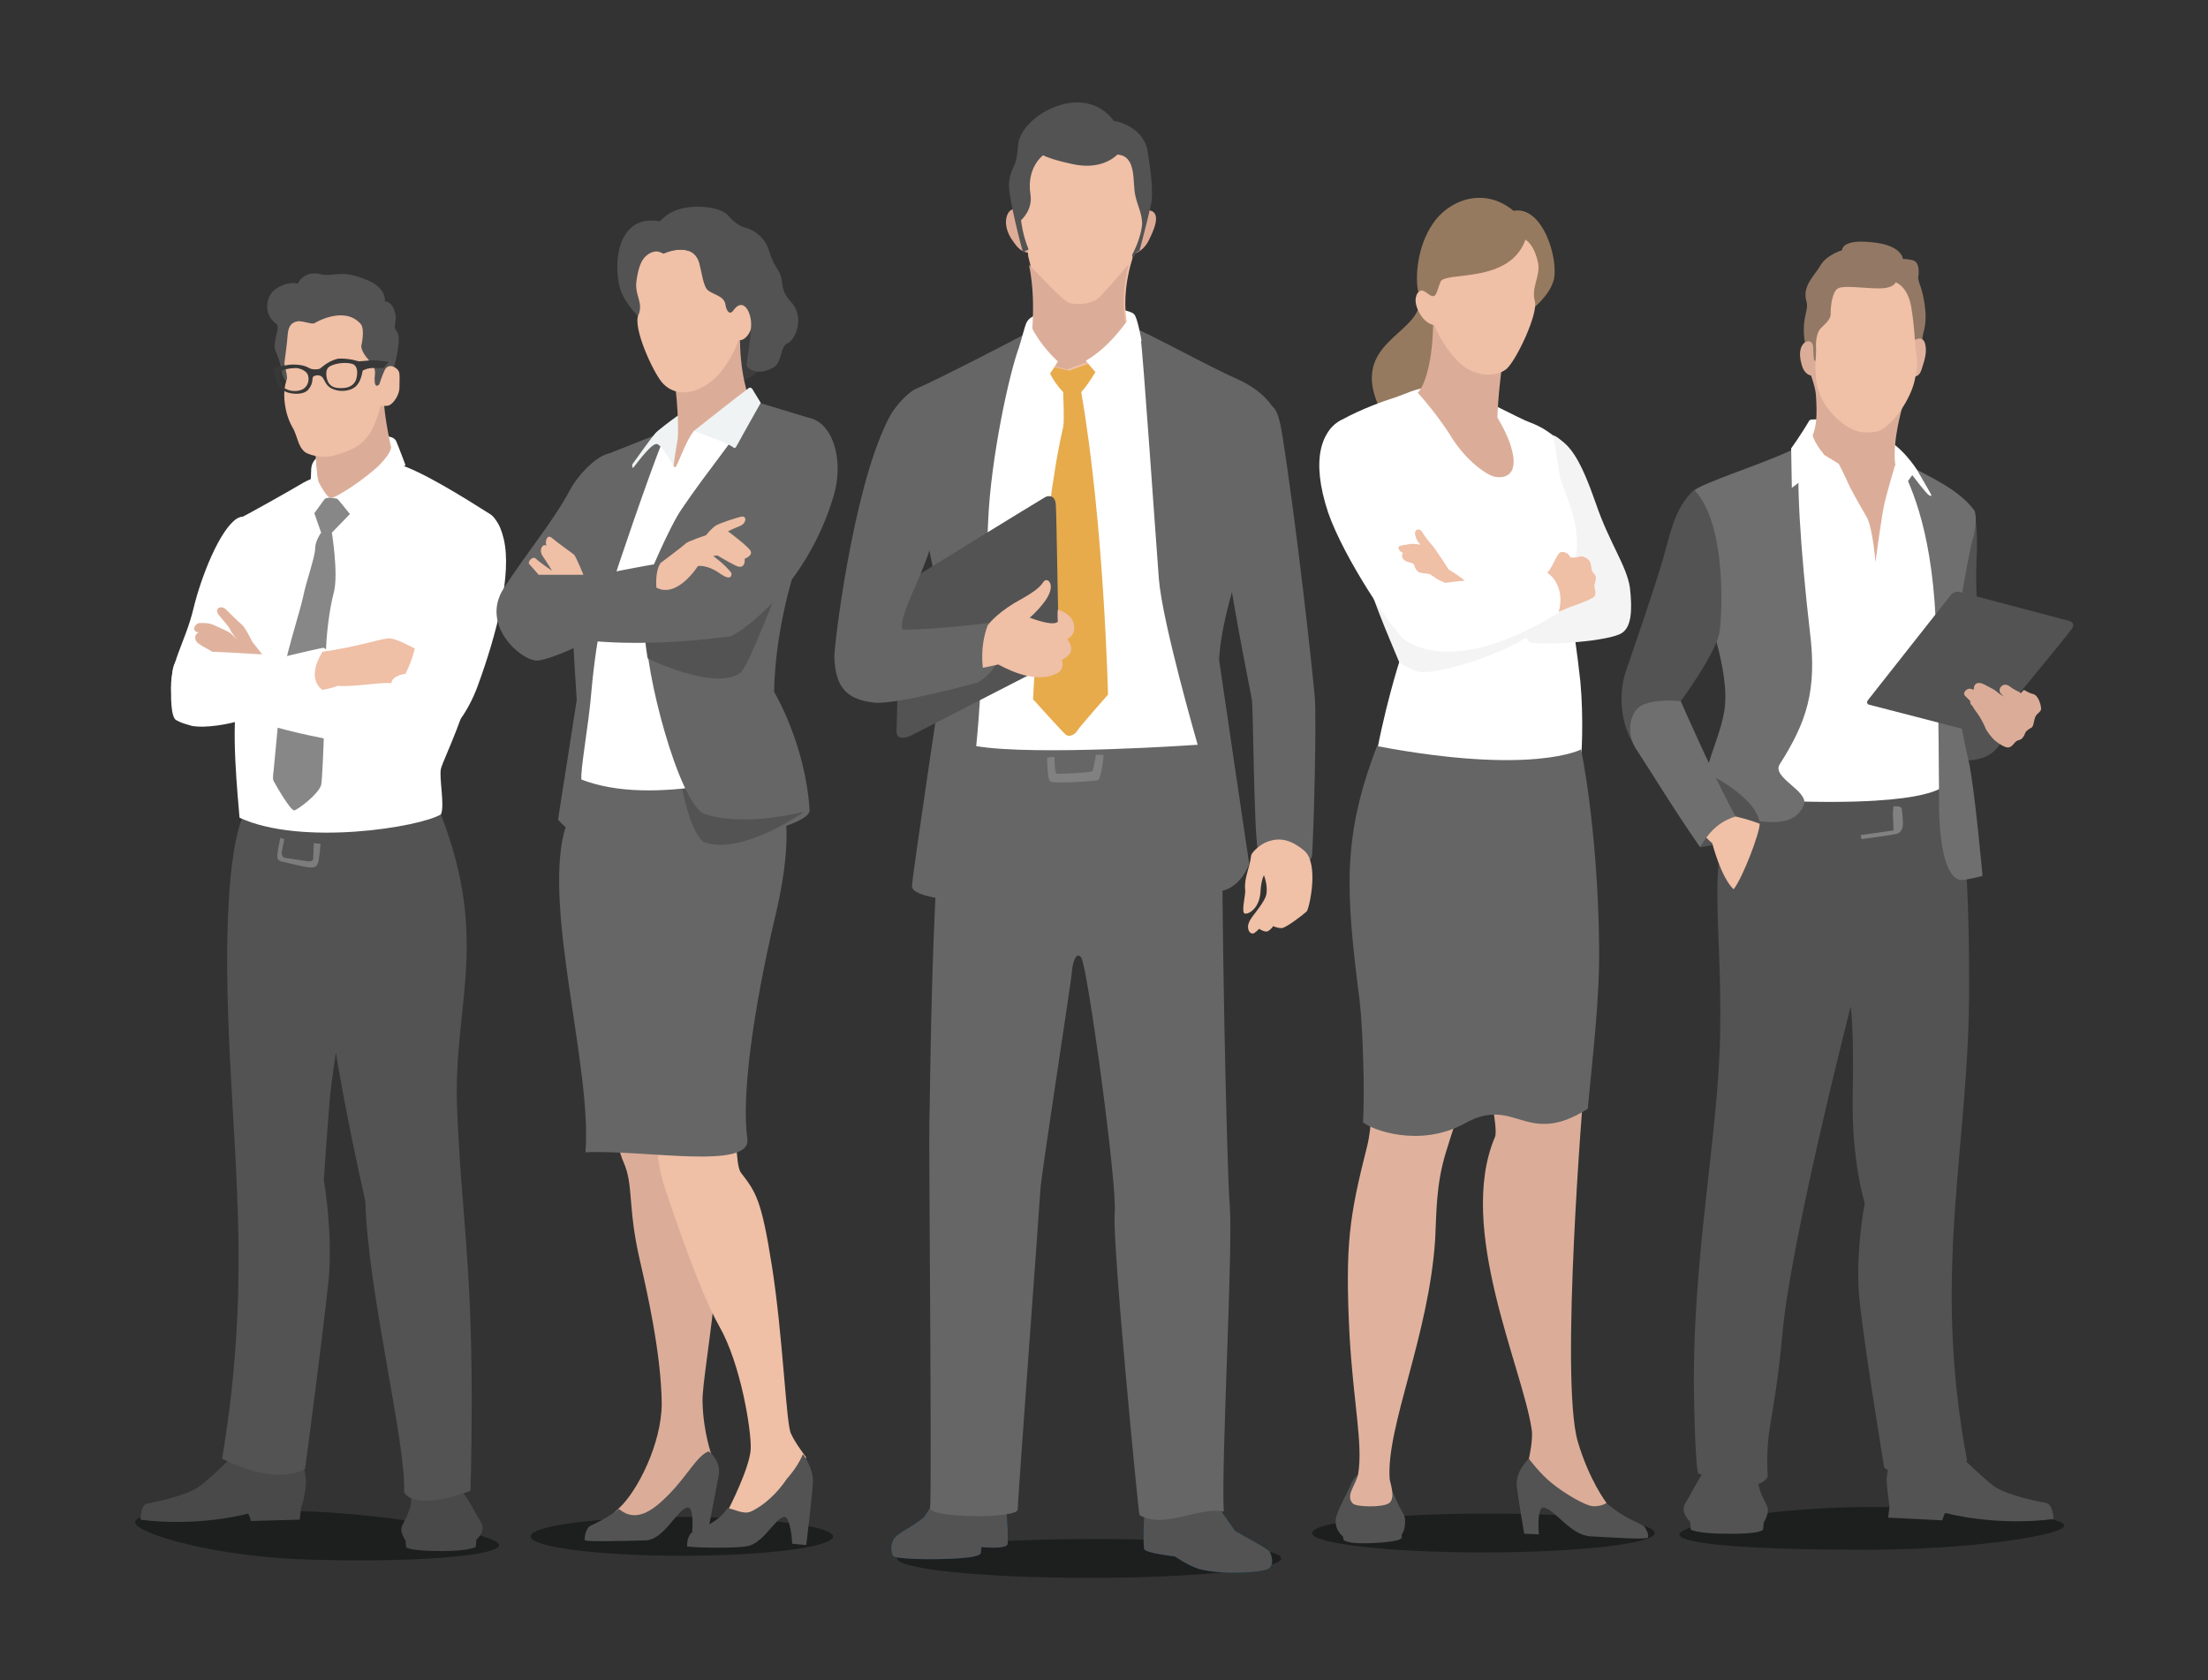 <?xml version="1.0" encoding="utf-8"?>
<!-- Generator: Adobe Illustrator 28.1.0, SVG Export Plug-In . SVG Version: 6.00 Build 0)  -->
<svg version="1.1" id="レイヤー_1" xmlns="http://www.w3.org/2000/svg" xmlns:xlink="http://www.w3.org/1999/xlink" x="0px"
	 y="0px" width="330px" height="251.1px" viewBox="0 0 330 251.1" style="enable-background:new 0 0 330 251.1;"
	 xml:space="preserve">
<rect x="0" y="0" width="330" height="251.1" fill="#333333" stroke="none"/>
<style type="text/css">
	.st0{fill:#1D1E1E;}
	.st1{fill:#494949;}
	.st2{fill:#535353;}
	.st3{fill:#FFFFFF;}
	.st4{fill:#7D7D7D;}
	.st5{fill:#878787;}
	.st6{fill:#EFBFA6;}
	.st7{fill:#E0B29D;}
	.st8{fill:#DBAD98;}
	.st9{fill:#383838;}
	.st10{fill:#967A5F;}
	.st11{fill:#656565;}
	.st12{fill:#F4F4F4;}
	.st13{fill:#3D3D3D;}
	.st14{fill:#666666;}
	.st15{fill:#EFF3F4;}
	.st16{fill:#F0C0A7;}
	.st17{fill:#013853;}
	.st18{fill:#E7AB4C;}
	.st19{fill:#818181;}
	.st20{fill:#DEAC96;}
	.st21{fill:#B86B46;}
	.st22{fill:#6F6F6F;}
	.st23{fill:#937965;}
</style>
<path class="st0" d="M308.5,228c0,1.4-13.8,3.6-29.5,3.6c-15.8,0-28-0.7-28-2.3c0-1.4,13.2-4.1,29-4.1
	C295.7,225.4,308.5,226.5,308.5,228z"/>
<path class="st0" d="M247.3,229.1c0,1.6-11.5,2.9-25.6,2.9s-25.6-1.3-25.6-2.9c0-1.6,11.5-2.9,25.6-2.9
	C235.8,226.1,247.3,227.4,247.3,229.1z"/>
<path class="st0" d="M191.5,232.9c0,1.6-12.9,2.9-28.7,2.9s-28.7-1.3-28.7-2.9s12.9-2.9,28.7-2.9
	C178.7,229.9,191.5,231.3,191.5,232.9z"/>
<path class="st0" d="M124.5,229.6c0,1.6-10.1,2.9-22.6,2.9s-22.6-1.3-22.6-2.9c0-1.6,10.1-2.9,22.6-2.9S124.5,228.1,124.5,229.6z"/>
<path class="st0" d="M74.6,230.9c0,1.6-12.3,2.6-27.4,2.2c-15.1-0.3-27-4-27-5.6s9-2.1,24.1-1.7C59.3,226.2,74.6,229.4,74.6,230.9z"
	/>
<g>
	<g>
		<path class="st1" d="M36,216.4c0,0-4.3,4.4-6.3,5.8c-2,1.4-6.7,2.3-7.7,2.5s-1,2.4-1,2.4s7.6,1.2,16.1-0.9
			c0.4,0.9,0.4,1.1,0.4,1.1l7.3-0.2l0.2-1.8c0,0,0.5-1.2,0.7-3.3c0.2-2.2-1-4.5-1-4.5L36,216.4z"/>
		<path class="st1" d="M61.2,221.4c0,0,0.6,2.4,0,4.2c-0.6,1.8-1.4,2.4-1.2,3.3c0.3,1,0.6,1.3,0.6,1.3l0.1,1c0,0,0.3,0.6,5.3,0.6
			c4,0,5.1-0.6,5.1-0.6l0.1-1.1c0,0,1.5-1.3,0.7-2.6c-0.9-1.4-1.8-3.4-2.7-4.4s-1.8-3-1.8-3L61.2,221.4z"/>
		<path class="st2" d="M36.9,120.9c0,0-3.4,3.3-2.9,27.2c0.5,23.8,3.9,41.6-0.8,69.9c8.7,4.3,12.4,1.5,12.4,1.5s2.7-20.3,3.5-28.1
			c0.7-7.2-0.7-15-0.7-15s0.3-4.9,0.9-12.3c0.2-2.2,0.9-6.8,0.9-6.8s1.4,8.9,4.4,22.2c0.4,13.8,6.1,36,5.8,43.5
			c1.8,3,9.9-0.2,9.9-0.2s0.2-4,0.2-13.6c0-21.3-1.6-28.2-2.2-44c-0.5-15.8,5.3-25.4-3.3-45.7C40.3,118.8,36.3,121.4,36.9,120.9z"/>
	</g>
	<g>
		<path class="st3" d="M35.9,99.2c0,0,1.5-5,0.7-10.7c-0.8-5.7,2-12.8-1.2-11c-2.5,1.6-5.3,8.5-6.5,13.5c-1.2,5-3.7,8.4-3.3,12.5
			c0.5,4.1,7.8,4.2,7.8,4.2L35.9,99.2z"/>
		<path class="st3" d="M35.8,122.2c9.3,4.3,27,1.4,30.1-0.5c0.6-1.3-0.3-5.5,0-6.8c0.3-1.4,4.3-9,5.2-16.3
			c0.8-7.4,5.9-19.5,2.1-21.8c-3.8-2.4-10.3-6.5-13.9-7.5c-3.5-1-12,1.7-13.9,2.8c-2,1.2-8.6,4.9-9.3,5.2c-0.6,0.4-2,7.2-1.2,12.1
			c0.6,4,2,10.1,0.7,14.5C34.4,108.2,35.6,119.6,35.8,122.2z"/>
		<path class="st4" d="M46.9,126c0,0-0.1,2.3-0.1,2.4c0,0.2-0.4,0.4-0.9,0.3c-0.5-0.1-2.8-0.4-3.3-0.5c-0.5-0.1-0.5-0.7-0.5-0.8
			s0.4-2,0.4-2l-0.6-0.2c0,0-0.4,1.8-0.4,2.2c0,0.4-0.4,1.2,0.8,1.4c1.2,0.3,3,0.7,3.7,0.8c0.8,0.1,1.4,0.1,1.6-0.9
			c0.2-1,0.3-2.6,0.3-2.6L46.9,126z"/>
		<path class="st5" d="M52.8,76.3l-3.2,3.3c0,0,1,6.2,0.3,8.9c-0.7,2.6-1.2,6.8-1.2,9.7c0,2.9-0.4,17.7-0.7,19.1
			c-0.4,1.4-3.5,3.7-4,3.8c-0.5,0.2-2.8-3.8-3-4.2c-0.3-0.4-0.2-0.9-0.1-1.8c0.1-1.1,0.9-9.3,1.2-13c0.3-3.3,2.8-10.9,3.2-12.9
			c0.4-2.1,1.8-6,1.8-7.2c0-1.2,0.9-2.4,0.9-2.4l-1.2-3.4l1.4-2.1l2.5,0.5L52.8,76.3z"/>
		<path class="st3" d="M41.3,103.9c0,0-3.3,1-1.3,4.4c7.5,2.4,21.1,4.1,22.1,4.2s6.4-2.1,9.3-10c2.9-7.9,5.1-16.7,3.9-21.9
			c-1.2-5.2-4.1-4.4-6.7-3.3c-2.3,1.1-5,5.1-4.7,10.1c0.2,5.1-3.4,13.5-3.4,13.5L41.3,103.9z"/>
		<path class="st3" d="M48.3,96.8c-2.4,0.5-6.9,1.6-6.9,1.6s-0.7-0.4-1.5-0.5s-6.7-0.5-7.6-0.5c-0.8,0.1-3.4,0-4,0.2
			c-0.5,0.2-2.4,0.1-2.6,3.4c-0.3,3.3-0.1,6.2,0.6,6.6s1.1,0.5,2.1,0.8c1.1,0.4,4.4,0.2,7.5-0.7c3.2-0.9,8-2.7,11.4-3.8
			C50.8,103,50,97.3,48.3,96.8z"/>
		<path class="st6" d="M48.2,103.1c0,0-2.6-1.5,0-5.7c5-0.7,8.6-1.9,9.8-2s3.6,1.4,4,1.5c-0.5,2.1-1.4,3.8-1.4,3.8s-2,0.2-2.1,1.4
			c-1.3-0.2-5.9,0.6-8,0.4C49.4,102.9,48.2,103.1,48.2,103.1z"/>
		<path class="st7" d="M39.2,97.8l-1.5-1.9c0,0-1-2.1-1.6-2.6s-1.7-1.6-2.4-2.3c-0.8-0.6-1.7,0-1,0.9c0.7,0.9,1.5,1.7,1.7,2.2
			c0.2,0.5,1.2,1.7,1.2,1.7s-0.9-1.1-1.5-1.4c-0.6-0.3-1.9-0.9-2.4-1.1c-0.6-0.2-1-0.2-1.8-0.2s-1.4,1.3-0.2,1.4
			c-0.5,0.2-0.9,1,0,1.7c1,0.7,1.3,0.7,2,1.2C32.8,97.4,39.2,97.8,39.2,97.8z"/>
		<path class="st3" d="M60.6,69.5c0,0-1.2-3.2-1.4-3.6c-0.3-0.5-1.1-1.4-6.4,0.2s-6.3,2.5-6.3,4.3c0,1.8-0.7,7.4-0.7,7.5
			c0,0.1,0.5-0.1,0.5-0.2s2-2.8,2.2-3.1s1.7-0.3,1.9-0.1c0.2,0.2,3.4,4.2,3.6,4.4c0.2,0.2,0.5,0.2,0.6-0.2
			C56.7,72.9,60.6,69.5,60.6,69.5z"/>
		<path class="st8" d="M47.1,66.7c0,0,0.3,4.8,0.5,5.3c0.2,0.4,1.2,2.3,1.8,2.4c0.6,0.2,5.3-2.9,7.4-5c2.1-2.2,1.6-2.8,1.6-2.8
			s-0.8-3.5-1-6.2C57.4,59.5,47.1,66.7,47.1,66.7z"/>
		<path class="st8" d="M47.1,66.4c0,0,0.2,4.8,0.5,5.3c0.2,0.4,7.6-1.4,8.2-8.4C55.8,62.6,47.1,66.4,47.1,66.4z"/>
		<path class="st2" d="M57.3,59.3l1.4-3.7c0,0,0.9-3,0.9-4.9c0-0.8-0.2-1-0.5-1.5c-0.3-0.5,0.2-1.4,0-2.2c-0.4-1.9-1.3-1.9-1.6-2
			c0.1-0.3,0.1-2.3-3.3-3.4c-3.3-1.3-4.5-0.2-6.2-0.6c-2.6-0.7-3.5,1.4-3.5,1.4s-1.4-0.5-3.3,0.8c-1.4,0.9-2,3.7,0.1,5.2
			c0.7,0.5-0.7,2.8-0.1,4.1s0.8,2.4,0.9,3c0.2,1.6,1.7,2.4,1.7,2.4L57.3,59.3z"/>
		<path class="st6" d="M56.9,60.6c0,0,0.9,0.2,1.4-0.1s1.4-1.4,1.4-2.6c0-1.1,0.1-2-0.1-2.4c-0.2-0.5-1.5-1.4-2.1-0.2
			c-0.5,1.1-0.7,1.8-0.8,2.1c-0.2,0.3-0.7,0.5-0.7-0.5c-0.1-1,0.5-1.6-0.8-3s-1.2-2.2-1.2-2.2s0.6-2.5-0.1-3.3
			c-2.4-2.7-6.6-0.3-6.9-0.1c-0.4,0.2-1.5-0.3-2.4-0.3c-0.8,0.1-1.5,0.5-1.6,2s-0.5,4.1-0.5,4.3s0.4,1.5,0.4,2.2
			c-0.1,0.6-0.5,1.1-0.4,3.2c0.2,2.1,0.7,3.3,1.4,4.5c0.6,1.3,0.7,2.5,1.6,3.3c0.3,0.3,2.4,1.2,4.7,0.5c2.4-0.7,3.8-1.4,4.9-3
			C56.2,63.6,56.9,60.6,56.9,60.6z"/>
		<path class="st9" d="M41.1,56.3c0,0,0.3,1.3,1.2,2c0.9,0.7,3.1,0.8,3.8-0.1c0.8-1,0.5-1.7,0.7-1.9s1-0.4,1.4,0.1
			c0.4,0.5,0.5,1.4,1.7,1.8c1,0.4,2.7,0.3,3.5-0.7c0.6-0.7,0.8-2.1,0.8-2.1s0.6-0.4,1.5-0.4c0.8,0,1.6,0,1.6,0l0.8-0.9
			c0,0-2.1-0.4-3.2-0.2c-1.2,0.1-1.3,0.1-1.3,0.1s-1.4-0.5-3.1-0.4C48.9,54,48,55,47.8,55.1s-1.1,0.2-1.6-0.1
			c-0.5-0.3-1.4-0.6-2.9-0.5c-1.5,0.2-2.3,0.5-2.4,0.6C40.9,55.2,41.1,56.3,41.1,56.3z M49.1,54.9c0.5-0.5,2.4-0.9,3.6-0.5
			c0.8,0.3,0.8,1.4,0.5,2.4C52.8,57.7,52,58,51,58c-1,0-1.5-0.2-1.9-0.8C48.7,56.5,48.6,55.3,49.1,54.9z M41.8,55.8
			c0-0.6,1.7-0.8,2.5-0.8c0.8,0.1,1.5,0.5,1.7,1c0.2,0.5,0.2,1.4-0.5,2c-0.7,0.6-2.3,0.6-3.1-0.1C41.7,57.1,41.8,56.3,41.8,55.8z"/>
	</g>
</g>
<g>
	<g>
		<path class="st10" d="M212.1,45.6c-0.8,4.4-9.7,5.9-6.3,14.5c2.5,6.3,13.9-2.1,14.6-5C220.9,52.3,212.6,42.4,212.1,45.6z"/>
		<path class="st3" d="M240.4,91.9c0,0-3.2-15-4.1-19.7c-1-4.7-3.9-7.7-7.7-9.1c-0.6-0.2-2.8-1.3-5-2.4c-5.5-4.3-9.3-2.9-10.8-2.7
			s-2.8,0.9-4.3,1.4c-1.6,0.5-5,1.7-7.9,3.3c-4.7,2.5-2.2,6.9,2.4,17.7c4.9,11.7,10.4,15.7,10.4,15.7L240.4,91.9z"/>
		<path class="st3" d="M236.2,113.9c0.2-0.5,0.5-6.6,0-12c-1-9.2-2-12.9-2.1-13.4c-15.8,5.4-33-9.3-33-9.3l8.1,19.5
			c0,0-2.5,7.7-3.9,16.4C219.6,117.3,229.1,115,236.2,113.9z"/>
		<path class="st10" d="M227.6,47.3c0,0,3.8-2.5,4.6-5.4c0.8-2.9-1.5-11.2-6-10.4c-4.6-3.8-9.9-1.4-12.1,2c-2.1,3.1-2.6,7.3-2.2,9.8
			C212.5,46.9,227.6,47.3,227.6,47.3z"/>
		<path class="st8" d="M225.9,67c1.2,4.2-1.2,4.6-2.7,4.2c-1.5-0.5-4.5-2.8-6.6-6.4c-1.5-2.3-3.5-4.8-4.7-6.1
			c1.3-1.4,2.4-5.7,2.3-11.9c-0.2-6.3,11.4-1,10.6,5.4c-1,7.2-1,10.2-1,10.2S225.4,65,225.9,67z"/>
		<path class="st6" d="M214.4,48.6c0,0,0.9,2.7,3.4,5.3s5.9,2.5,7.4,1.2c1.5-1.4,4.7-8.2,4.2-10.1c-0.6-1.9,0.8-3.7,0.5-5.6
			c-0.3-1.4-0.8-2.8-1.9-3.6c-2.4,6.7-12,4.7-12.7,6.3c-0.6,1.5-0.6,2.4-1.4,2.1c-0.7-0.3-1.4-1.4-2.1-0.3c-0.6,1.2,0.1,2.5,0.6,3.3
			C213.3,48.5,214.4,48.6,214.4,48.6z"/>
	</g>
	<g>
		<path class="st2" d="M228.6,217.9c0,0-2.2,1.9-1.9,4.3c0.3,2.4,1.1,7,1.1,7l2.2,0.1c0,0-0.4-4.3,0.8-4c1.8,0.5,4,4.2,7,4.3
			c4.3,0.2,7.5,0.5,8.5,0.2c0-0.3,0.2-0.5-0.5-1.6c-0.3-0.5-2.7-1-5.6-3.5c-0.7-0.6-3.4-3.7-5.4-5.1
			C231.4,217.1,228.6,217.9,228.6,217.9z"/>
		<path class="st2" d="M206.3,219.7c0,0,1.7,2.8,2.4,4.5c0.7,1.7,1.4,2.2,1.3,3.2c0,1.4-0.5,1.9-0.5,1.9v0.4c0,0,0.5,0.7-4.4,0.9
			c-4,0.2-4.3-0.5-4.3-0.5l-0.1-0.5c0,0-1.6-1.2-0.9-3.2c0.5-1.5,1.6-3.3,2.2-4.8c0.5-1.2,2-1.9,2-1.9L206.3,219.7z"/>
		<path class="st7" d="M229.2,114.5c0,0-0.5,10.7-1.3,16.6c-1.8,3.4-0.5,8.4-3.4,16.8c-5.6,16.4-6,16.5-8.4,24.3
			c-1.5,4.9-1.4,9.1-1.6,12.9c-0.9,14.5-7.4,28.2-6.8,36c0.2,0.9,0.9,3-0.2,3.6c-1.1,0.6-4.8,0.5-5.3,0c-1.2-1.2,0.5-2.8,0.8-4.5
			c0.7-4.5-0.7-10.3-1.3-20.6c-0.7-13.7,0-17.9,2.6-28.2c1.6-6.4-0.2-13.9-0.9-21.5c-1.4-16.5-2.2-22.7,3.7-36.5
			C225.5,116.4,229.2,114.5,229.2,114.5z"/>
		<path class="st8" d="M240.1,224.6c0,0-2.6-3.4-4.3-9.2c-2.7-9.4,0.9-52.7,0.9-52.7c0.3-4-1.9-26.1-4.3-41.1
			c-0.7-4.6-3.9-4.1-3.9-4.1s-19.9,7-14.9,13.4c5,6.3,6.4,18.1,8.1,27.1c0.8,4.4,2.3,11,1.7,12c-5.7,13.5,4.1,34.3,5.5,43.5
			c0.3,1.5-0.4,4.5-0.4,4.5s1.8,2.4,3.5,3.7c1.7,1.4,5,3.4,6.2,3.4C239.5,225.1,240.1,224.6,240.1,224.6z"/>
		<path class="st11" d="M236.3,112c0,0,2.5,11.7,2.7,29.4c0.1,8-1,16.7-1.7,24.3c-9.3,5.9-10.8-2.1-18.4,2.2
			c-6.8,3.7-14,0.9-15.2-0.2c0.3-3.8,0-14.1-0.5-18.2c-2.1-16.5-2.6-24.4,2.6-38C229.1,115.9,236.3,112,236.3,112z"/>
	</g>
	<g>
		<path class="st12" d="M227.5,90.8c0,0-0.9,2.7,1.1,5.2c2.7,0.5,12-0.2,13.8-1.4c1.4-0.9,1.6-3.3,1.2-6.8
			c-0.5-3.3-3.1-6.7-5.1-12.6c-2.3-6.6-3.7-8.3-5.3-9.5c-0.4-0.3-0.6-0.5-1.2-0.7c0.5,1.1,0.9,5.7,1.3,6.8c1.6,4.3,2.4,6.4,2.4,9.8
			c0,2.3-1.4,3.4-1.5,4c-0.3,1.3,0.4,5,0.4,5L227.5,90.8z"/>
		<path class="st6" d="M233,91.4l1.7-0.7c0,0,2.4-0.8,3.4-1.4c0.7-0.5,0.1-1.4,0.2-1.9c0.2-0.8,0.4-1.3-0.1-1.7
			c-0.5-0.5-0.3-1.3-0.6-1.8s-1.1-0.9-1.6-0.7s-1.3,0.1-1.3,0.1s-0.3-0.9-1.4-0.8c-0.7,0.2-1.3,2.7-2.4,3.4
			C230.9,87.1,233,91.4,233,91.4z"/>
		<path class="st12" d="M217.1,87.6c1.5,1.6,6.2-0.6,7.2,0.5c1.4,1.9,6.5,3.4,5.9,5.3c-2.3,3.5-16,7.9-18.5,6.9
			c-0.8-0.3-1.8-0.7-2.6-1.4c-1.8-4.3-4.3-10.1-5.3-14.3c0.5-4.6,4.6,0.5,7.4-2.8C212.3,80.3,215.5,85.9,217.1,87.6z"/>
		<path class="st3" d="M230.9,85.4c-2,0.4-6,1.5-8.1,1.4c-2.1-0.2-6.9,0.3-6.9,0.3s-2.9-3.8-3.3-6.2c-0.5-2.4-2.4-6.1-2.9-8.3
			c-0.5-2.3-3.2-9.1-9.1-9.9c-3,1.5-4.8,5.8-2.1,13.9c2.4,6.9,9.5,17.3,11.2,18.8c1.8,1.5,5.2,2.5,10,1.7c6.4-1.1,13.2-5.5,13.2-5.5
			C233.9,88.5,232.4,86.1,230.9,85.4z"/>
		<path class="st6" d="M218.9,86.8c-0.4-0.5-2.4-1.7-2.4-1.7s-2-3.2-2.7-3.9c-0.7-0.8-1.2-1.6-1.4-1.9c-0.2-0.2-1-0.4-0.9,0.6
			c0.2,1,0.8,1.5,0.8,1.5s-1.2-0.2-1.6-0.1s-1.3,0.2-1.5,0.3c-0.5,0.2,0.1,1,0.5,1c-0.3,0.3-0.2,1,0.5,1.3c0.8,0.2,1.1,0.4,1.1,0.4
			s0.3,1.2,1,1.3c0.8,0.1,1.4,0.2,1.4,0.2l1.2,0.8l1.1,0.5C216.1,87.1,218.1,86.8,218.9,86.8z"/>
	</g>
</g>
<g>
	<path class="st13" d="M105,37.8c2.1,5.6,12.4,3.4,9.6,15c-2,8.1-13.4,2.9-14.8-0.8C98.3,48.4,103.5,33.8,105,37.8z"/>
	<g>
		<path class="st8" d="M91.8,164.8c0,0-0.1,5.5,1.4,8.9c1.5,3.3,0.6,6.7,2.4,14.5c1,4.4,3.2,13.8,3.3,21.5c0,6.1-3.7,13.2-6.3,15.6
			c-5.9,5.3,4.3,1.6,4.3,1.6l9.5-9.3c0,0-1.3-3.5-1.4-8.1c-0.2-4.5,5.5-30.4,0.1-38.6C99.5,162.7,91.8,164.8,91.8,164.8z"/>
		<path class="st6" d="M110,167.8c0,0-0.1,6.2,0.7,7.4c2.3,3,3.1,4,4.7,14.2c1.6,10.2,2.1,23.4,2.8,24.8c0.6,1.4,2.3,3.6,2.3,3.6
			l-7.1,11.2l-3.5-2.4l-1-1.1c0,0,3.2-6.2,3.3-9c0.1-2.8-1.5-12.7-4.7-18.3s-7.7-19.4-8.3-21.2c-0.6-1.9-1.5-5.9-0.6-9.6
			C99.2,163.8,110,167.8,110,167.8z"/>
		<path class="st2" d="M120,217.3c0,0,1.6,2.1,1.5,4.2c-0.1,2-1,9.4-1,9.4l-2.1-0.2c0,0-0.2-4.3-1.3-4c-1.4,0.4-3.1,4.1-5.6,4.4
			c-1.9,0.3-7.9,0.2-8.8,0c0-0.2-0.1-1,0.5-1.9c0.3-0.4,4.1-1.4,5.5-3.8c0.8,0,2.4,1,3.5,0.5c2-0.9,4-2.8,5.4-4.9
			C119.4,219,120,217.3,120,217.3z"/>
		<path class="st2" d="M105.9,216.9c0.5,0.3,1.9,1.7,1.5,3.7c-0.4,2-1.7,8.9-1.7,8.9l-2.3,0.1c0,0,0.5-4.6-0.7-4.3
			c-1.6,0.4-3.5,4.9-6.3,4.9c-4,0.1-8.1,0.2-9,0c0-0.2-0.1-1,0.5-1.9c0.3-0.5,1.9-0.7,4.6-2.8c2.6,2.2,5.2,0.1,7.3-2
			C102.7,220.6,104.2,217.5,105.9,216.9z"/>
		<path class="st14" d="M115.4,115.5c1.2,2.4,3.9,6.9,0.5,21.3c-3.4,14.4-5.1,27.2-4.2,33.4c0.6,4.7-15.3,1.6-24.2,2
			c1-12.4-6.2-35.9-3.2-47.8C87.5,112.6,108.4,101.7,115.4,115.5z"/>
		<g>
			<path class="st14" d="M88.4,125.6c-2.5-0.2-5-3.1-5-3.1l2.8-17.9c0,0-1.7-24.9-1-29.5c0.6-4.5,4.3-6.7,6.5-7.6
				c2.2-0.9,19.6-7.7,19.6-7.7l2.2,0.4c0,0,6.3,1.9,7.9,2.4c2.4,1,2.1,9.1-1.7,19.8c-4.1,11.4-4,21-4,21s4.7,7.8,5.3,17.7
				c0.1,2.1-11.4,5-19,4.7C97.1,125.8,92.6,126,88.4,125.6z"/>
			<path class="st2" d="M119.9,121.5c0,0-9.3,6.5-14.8,4.3c-3.1-2.8-4.3-14.7-4-17.4C109.5,105.4,119.9,121.5,119.9,121.5z"/>
			<path class="st3" d="M96.7,86.8c0,0,3.3-8.1,5.3-10.9c3.8-5.6,7.6-10,9.5-13.4c1.9-3.4-10.4-1.8-12.3,3c-2,4.8-7.4,20.7-7.5,21.3
				C91.5,87.4,96.7,86.8,96.7,86.8z"/>
			<path class="st3" d="M86.9,116.5c-0.2-1.4,1.1-8.2,1.5-13.3c0.8-8.9,2.4-14.6,2.4-14.6l11.2,5.7l1.8,8.7c0,0,10.4,13.1,2.4,14.3
				C98.7,118.5,92.1,118.5,86.9,116.5z"/>
			<path class="st15" d="M94.5,69.4c0,0,2.7-3.8,3.4-4.6c0.7-0.9,7.5-5.6,7.5-5.6l-3,6.2l-1.7,4.3c0,0-1.6-2.9-2.4-3.3
				c-0.7-0.5-3,2.7-3.5,3.3C94.4,70.3,94.5,69.4,94.5,69.4z"/>
			<path class="st8" d="M100.7,69.4c-0.1,0.4,0.2,0.6,0.4,0.2c0.6-1.2,1.5-3.8,2.6-5.2c1.8-0.9,4.3-1.6,8.5-4.3
				c-0.4-0.9-1.7-4.4-1.6-10.3c0.1-6.1-10.9-0.8-10,5.3c1,7,0.7,10.4,0.7,10.4S100.7,69.1,100.7,69.4z"/>
			<path class="st15" d="M103.7,64.4c0,0,5.3,1.9,5.8,2.4c0.5,0.4,0.5-0.1,0.9-0.7c0.3-0.6,3.3-5.9,3.3-5.9l-1.1-1.8
				c0,0-0.3-0.7-0.7-0.4C110.4,59.1,103.7,64.4,103.7,64.4z"/>
			<path class="st14" d="M120.2,121.3c0,0-9.1,2.4-15,0.3c-3.8-1.8-8.9-21.5-8.6-27.3c8.2-2,17.3,4.9,20.4,13.2
				C120,115.8,120.2,121.3,120.2,121.3z"/>
			<path class="st2" d="M116.9,86.3c0,0-4.9,13.1-6.2,14.2c-3.7,2.9-13.9-2.1-13.9-2.1s-0.5-2.8-0.5-4.8
				C101.9,92.5,116.9,86.3,116.9,86.3z"/>
			<path class="st14" d="M85.3,95.4c0,0,9.1,1.7,23.8-0.3c1.1-0.2,11.3-6.9,15.5-21c2.6-9-3.9-16.7-9.4-7.5
				c-5.5,9.1-9.9,18.8-9.9,18.8L86,89.9L85.3,95.4z"/>
			<path class="st6" d="M98.5,84.3c0,0,3.5-2.6,4-3.1c0.5-0.4,3-1.2,3-1.2s0.8-1,1.4-1.4c0.3-0.3,3.3-1.3,4-1.4s0.7,1-0.3,1.4
				c-1,0.4-1.8,0.8-1.8,0.8s2.7,2,3.3,2.8c0.6,0.8-0.8,1.3-0.8,1.3s0.2,1.8-1.4,1c-1.2-0.6-2.7-1.5-2.7-1.5l-0.6,0.1
				c0,0,1.7,1.2,2.7,2.5c0.1,0.2,0.1,1.4-1.7,0.1c-2-1.4-3.3-1.1-3.3-1.1s-3.2,5.1-6.4,3.1C97,87.9,97,88.2,97,88.2L98.5,84.3z"/>
			<path class="st14" d="M98.4,90.2c0,0-13.5,7.9-17.9,8.5c-2.2,0.4-8.9-5.1-5.2-10.8c3.7-5.7,7.4-10,9.9-14.7
				c2.5-4.6,9.5-9.5,7.2-0.2c-1.4,6.2-3.3,13-3.3,13s7.2-1.5,9.6-1.8C97.5,85.9,98.4,90.2,98.4,90.2z"/>
			<path class="st6" d="M80.5,85.9c0,0-1.1-1.3-1.4-1.6s0.5-1.3,1-0.8c0.5,0.5,2.4,1.8,2.4,1.8s-0.7-1.2-1.4-2.2
				c-0.7-1.1,0.2-2,0.6-1.5c-0.3-0.5,0-1.9,0.8-1.2c0.8,0.7,3.1,2.3,3.3,2.5c0.3,0.3,1.4,3,1.4,3H80.5z"/>
		</g>
	</g>
	<path class="st2" d="M97.5,49.4c0,0-3.9-3.3-4.8-6.2c-1.1-3.8-0.5-11.4,6.1-10.1c3.7-3.8,9.8-0.2,11.9,3.3c2,3.2,3.1,6.9,2.5,9.4
		C112.3,49.4,97.5,49.4,97.5,49.4z"/>
	<path class="st16" d="M110.4,50.8c0,0-1.4,4.3-4.5,6.5c-3,2.1-5.6,1.5-7-0.2c-1.4-1.7-4.3-8.1-3.5-10c0.8-1.8-0.5-2.9-0.3-4.9
		c0.2-1.7,0.6-3.1,1.3-3.8c0.6-0.6,1.6-1.2,2.7-0.5c5.2-2.6,9.8,4,10.3,5.3c0.6,1.6,1,1.9,1.7,1.7c0.7-0.3,1.4-0.1,1.5,1.2
		c0.2,1.4-0.2,3-0.7,3.8C111.1,51.1,110.4,50.8,110.4,50.8z"/>
	<path class="st2" d="M99.2,37.9c0,0,4.3-2,5.3,1.4c0.4,1.5,0.5,2.7,1,3.7c0.5,1,2.6,1,2.9,2.4c0.2,1.4,0.8,1.6,1.2,1
		c1.2-1.7,2.3-0.5,2.6,1.3c0.3,1.5-0.5,5.3-0.6,7c1.1,1.4,3.3,0.8,4.3,0c1-0.9,0.7-2.9,1.8-3.4c1.2-0.5,2.6-3.9,0.6-6.1
		c-2.2-2.4-0.7-3-2.3-5.3c-1.1-1.7-0.9-3-2.1-4.3c-1.4-1.6-2.8-1.5-3.5-2c-1.1-0.7-1.4-1.3-1.9-1.7c-1.6-1.2-6.4-1.6-8.9,0.3
		c-1.4,1.1-1.4,1.4-1.8,2.6C97.5,35.9,99.2,37.9,99.2,37.9z"/>
</g>
<g>
	<g>
		<g>
			<path class="st17" d="M140.9,222.1c0,0-2.4,4.2-2.9,4.7c-2.2,1.8-4.3,2.4-4.6,3.6c-0.5,1.2,0.1,2.2,0.1,2.2s1.2,0.5,6.8,0.4
				c5.6-0.1,6.3-0.6,6.3-1c0-0.4,0.1-0.8,0.1-0.8s3.8,0.4,3.9-0.5s0-6-1-9.1C148.5,218.7,140.9,222.1,140.9,222.1z"/>
			<path class="st17" d="M140.9,222.1c0,0-2.4,4.2-2.9,4.7c-2.2,1.8-4.3,2.4-4.6,3.6c-0.5,1.2,0.1,2.2,0.1,2.2s1.2,0.5,6.8,0.4
				c5.6-0.1,6.3-0.6,6.3-1c0-0.4,0.1-0.8,0.1-0.8s3.8,0.4,3.9-0.5s0-6-1-9.1C148.5,218.7,140.9,222.1,140.9,222.1z"/>
			<path class="st2" d="M140.9,222.1c0,0-2.4,4.2-2.9,4.7c-2.2,1.8-4.3,2.4-4.6,3.6c-0.5,1.2,0.1,2.2,0.1,2.2s1.2,0.5,6.8,0.4
				c5.6-0.1,6.3-0.6,6.3-1c0-0.4,0.1-0.8,0.1-0.8s3.8,0.4,3.9-0.5s0-6-1-9.1C148.5,218.7,140.9,222.1,140.9,222.1z"/>
		</g>
		<g>
			<path class="st17" d="M171.2,224.1c0,0-0.5,4.7-0.2,7.4c0.2,0.6,4.6,1.1,4.6,1.1s2,1.4,3.7,1.9c3.8,0.9,8.3,0.5,9.9,0.1
				c1.5-0.4,0.8-2.4,0.5-2.8c-0.3-0.4-5.1-3-5.1-3l-2.3-3.3c0,0-0.1,0.7-2.1-2.7C178.4,219.3,171.2,224.1,171.2,224.1z"/>
			<path class="st17" d="M171.2,224.1c0,0-0.5,4.7-0.2,7.4c0.2,0.6,4.6,1.1,4.6,1.1s2,1.4,3.7,1.9c3.8,0.9,8.3,0.5,9.9,0.1
				c1.5-0.4,0.8-2.4,0.5-2.8c-0.3-0.4-5.1-3-5.1-3l-2.3-3.3c0,0-0.1,0.7-2.1-2.7C178.4,219.3,171.2,224.1,171.2,224.1z"/>
			<path class="st2" d="M171.2,224.1c0,0-0.5,4.7-0.2,7.4c0.2,0.6,4.6,1.1,4.6,1.1s2,1.4,3.7,1.9c3.8,0.9,8.3,0.5,9.9,0.1
				c1.5-0.4,0.8-2.4,0.5-2.8c-0.3-0.4-5.1-3-5.1-3l-2.3-3.3c0,0-0.1,0.7-2.1-2.7C178.4,219.3,171.2,224.1,171.2,224.1z"/>
		</g>
		<path class="st14" d="M182.7,121.2c-0.2,11.9,0.6,52.7,1.1,59s-1.3,38.4-0.9,45.7c-3.7-0.8-9,2.7-12.6,0.5
			c-0.2-0.8-4.1-40.8-3.7-45.1s-4.1-37-5-38.2c-0.9-1.2-1.4,1.5-1.4,2.2s-4.6,30.4-4.7,32.4c-0.1,2-3.4,46.5-3.4,47.9
			c-0.1,1.4-13.5,1.3-13.1-0.3c0.3-1.5-0.2-54.6-0.1-57.3c0.1-2.7,0.3-42.5,2.8-53.7s15.5-26.4,22.3-26.4
			C170.6,88.1,182.9,105.1,182.7,121.2z"/>
	</g>
	<g>
		<path class="st14" d="M186.7,129.1c0,0-4.4-29.7-4.5-30.5c0.5-10.2,8.4-27.6,9.1-32.1c0.7-4.5-1.7-7.8-6.7-10
			c-5.2-2.3-16-8.5-17.7-8.4c-1.5,0-12.9,1.3-13.5,1.7s-13.8,7.2-16.7,8.4c-0.8,0.4-5,3.7-4.9,8.7c0.1,3.2,4.4,4.5,6,10.6
			c3.3,13.1,3.3,21.7,3.3,21.7s-4.7,31.3-4.8,33.2c-0.1,1.9,8.2,2.5,10.9,2.1c2.4-0.4,30.1-1.5,34-1.3
			C185.2,133.6,186.7,129.1,186.7,129.1z"/>
		<path class="st3" d="M179,111.3c0,0-5.3-18.3-5.8-24.8c-0.5-6.5-2.4-34.2-2.7-35.7c-0.4-1.4-1.2-3.6-1.1-3.9c0-0.3-3.8-1.4-8-1.3
			c-4.2,0-7.8,1.8-7.8,2.4c0,0.1-0.6,2.3-1.2,3.6c-1.6,4.2-4.3,16.9-4.7,26c-0.6,12.1-0.8,23.9-1.8,33.9
			C154.7,113,179,111.3,179,111.3z"/>
		<g>
			<path class="st14" d="M188,127.1c-0.6-2.8-0.7-21.6-0.9-22.5c-0.1-0.9-4-19.5-3.9-24.1c0.1-4.6,6.2-29.5,8.4-15.8
				c2.2,13.8,4.6,35.8,4.9,39.5c0.3,3.7-0.2,21.2-0.4,23.5C196.1,130.2,188.6,130,188,127.1z"/>
			<path class="st16" d="M189.4,125.8c-0.9,0.3-2.2,1.4-2.4,2c-0.2,1.9-1.1,3.4-0.9,5.2c0.1,0.5-0.5,2.9-0.2,3.4
				c0.2,0.5,2.4-0.3,2.5-3.3c0.1-1.6,0.5-2.3,0.5-2.3s0.7,1.7,0.3,3.1c-0.5,1.4-2.3,3.2-2.5,3.9c-0.4,0.7-0.1,1.8,0.6,1.7
				c0.2,0,0.9-0.7,0.9-0.7s0.7,0.5,1.2,0.4c0.5-0.2,0.9-0.8,0.9-0.8s0.5,0.3,1.3,0.3c0.7-0.1,3.3-2.1,3.7-2.5
				c0.4-0.5,1.9-7.2-0.4-9.1C193.2,125.7,191.5,125,189.4,125.8z"/>
		</g>
		<path class="st18" d="M161.6,58.6c1.3-1.4,3-4.5,3-4.5s-5.3-0.6-8.1,0.1c-0.1,0.5,0.5,2.4,2.4,4.4c0,0.6,0.2,4.3,0,5.2
			c-3.3,14.2-4.5,40.7-4.5,40.7s4.3,4.8,4.9,5.3c0.7,0.5,1.6-0.3,1.7-0.6c0.2-0.4,4.6-5.4,4.6-5.4S165,78.2,161.6,58.6z"/>
		<path class="st19" d="M156.5,113.2c0,0,0,3.4,0.5,3.6c0.5,0.3,6.1,0,7.1-0.2c0.4-0.1,0.9-3.4,0.8-3.8c-0.2,0-1.1,0-1.1,0
			s-0.4,2.2-0.5,2.4c0,0.3-5.3,0.5-5.4,0.4c-0.3-0.1-0.3-2.5-0.3-2.5L156.5,113.2z"/>
		<g>
			<g>
				<path class="st20" d="M162.5,31c0,0-10.3,0-11.2,0.3c-0.9,0.3-1.5,2.2-0.2,4.3c1.4,2.1,1.7,2.2,4.6,2.4s11.8,0.2,12.6,0.1
					c0.8,0,2.5-0.2,3.5-2.4c1.1-2.2,1.6-4.2-0.3-4.3C169.7,31.2,162.5,31,162.5,31z"/>
				<path class="st2" d="M170.3,37.5c0.8-3,1.6-6.3,1.7-6.8c0.5-2.2-0.2-6.2-0.5-8.2c-0.5-3-3.7-4.3-5-4.4
					c-4.5-6.1-13.7-0.9-14.3,3.3c-0.1,0.7-0.1,1.3-0.3,2.4c-0.2,1-1.1,2-1.1,3.9c0,2.1,1.8,9.1,2.1,10v0.1c0.3-0.3,0.6-0.5,1-0.5
					c0.7,0,1.1,0.5,1.2,1.2c0.1,0.5,0.5,0.5,1,0.5c0.9,0,2,0,2.8-0.4c0.8-0.4,1.4-0.9,2.4-1c1-0.1,1.9,0.3,2.7,0.7
					c0.6,0.4,1.3,0.9,2,1.2c0.5,0.2,0.5,0,0.7-0.4c0.3-0.5,0.6-1.2,1.3-1.3c0.6-0.1,1.1,0.1,1.5,0.6
					C169.6,37.9,169.9,37.6,170.3,37.5z"/>
				<path class="st16" d="M169.7,29.3c-0.5-1.9,0.3-6-2.7-6.2c-0.7,0.7-2.9,2.3-6.8,1.4c-3.3-0.7-4.3-1.3-4.3-1.3S153.4,25,154,29
					c0.4,2.4-1.4,3.9-1.4,3.9s0.2,2.1,1.1,4.3c-0.1,0.5-0.1,1,0.1,1.6c1.8,7,0.2,15.2,0.2,15.2l5.8,1.4l9.8-3.6c0,0-2.9-4.7-0.4-13
					c0.1-0.3,0.1-0.5,0-0.7c0.8-1.5,1.4-3.3,1.5-4.6C170.7,31.9,170,30.7,169.7,29.3z"/>
			</g>
		</g>
		<path class="st8" d="M168.7,39.5c-1.7,2-4.1,4.7-4.7,5.2c-1,0.7-2.8,0.9-4.1,0.6c-1-0.2-4.6-4.3-6.1-5.7
			c1.4,6.7-0.1,14.2-0.1,14.2l5.8,1.4l9.8-3.6C169.3,51.6,166.7,47.3,168.7,39.5z"/>
		<path class="st3" d="M158.1,54c0,0-2.2,3.9-4.3,5.2c-0.7,0.5-1.5-2.8-1.4-7.6c0.5-1.7,1.1-4.4,1.4-3.5
			C155.3,51.6,158.1,54,158.1,54z"/>
		<path class="st3" d="M162.3,53.9c1,1.4,5.3,6,5.5,5.3c1.1-2.8,2.8-8.3,2.8-8.3s-0.8-4.8-1.4-3.9C168.5,47.8,166.1,51.7,162.3,53.9
			z"/>
	</g>
	<path class="st2" d="M134,109.1c0-0.7,0.5-20.4,0.5-20.4s-0.2-1.1,0.7-1.5c0.6-0.4,20.1-12.4,21-12.9c0.5-0.3,1.5-0.3,1.6,1.1
		c0.1,0.8,0.4,21.4,0.5,22.2c0,0.8-0.4,1.4-1.7,1.9s-18.9,9.7-20.6,10.5C134.2,110.7,133.9,109.8,134,109.1z"/>
	<path class="st14" d="M147.8,93.1c0,0-7.8,1-12.9,1c-0.9-2.2,4.4-10,4.9-15.8c0.2-2.1-2.1-25.8-7.2-15.3c-5.2,10.4-8,33.9-7.9,35.3
		c0.2,4.2,1.6,6.2,5.9,6.7c3.2,0.4,15.5-3,15.5-3s2.4-1.2,3.2-3.8C150.7,93.3,147.8,93.1,147.8,93.1z"/>
	<path class="st6" d="M147.6,93.5c0.3-0.5,1.9-2.3,5.1-4c3.2-1.8,3-2.4,3.4-2.7c0.6-0.5,1.9,0.8-0.2,3.4c-1.1,1.4-2,2.1-2,2.1
		s3.5,1.4,4.2,0.6c-0.1-1,0-1.8,0-1.8s2.2,0.6,2.4,2.3c0.3,1.6-1,2.1-1,2.1s1.2,1.4,0.2,2.4c-0.5,0.5-1,0.7-1,0.7s0.5,1.4-0.7,2
		c-3.5,1.9-8.5-1.2-8.8-1.3c-0.8,0.2-2.3,0.5-2.3,0.5S146.4,96.7,147.6,93.5z"/>
</g>
<g>
	<g>
		<path class="st2" d="M291.6,216.2c0,0,4.4,4.4,6.4,5.9c2,1.4,6.7,2.3,7.8,2.5c1.1,0.3,1.1,2.4,1.1,2.4s-7.6,1.2-16.2-0.9
			c-0.4,0.9-0.4,1.1-0.4,1.1l-8.1-0.4l0.2-1.7c0,0-0.2-1.2-0.4-3.3c-0.2-2.2,1-4.6,1-4.6L291.6,216.2z"/>
		<path class="st2" d="M263,218.3c0,0-0.6,2.4,0,4.3c0.6,1.9,1.4,2.4,1.2,3.5c-0.3,1.1-0.6,1.4-0.6,1.4l-0.1,1.1
			c0,0-0.3,0.7-5.5,0.6c-4.3,0-5.3-0.6-5.3-0.6l-0.1-1.2c0,0-1.6-1.4-0.7-2.8c0.9-1.4,1.9-3.6,2.8-4.7s2-3.2,2-3.2L263,218.3z"/>
		<path class="st2" d="M292.4,119.7c0,0,1.9,3.2,1.9,27.3c0.1,24.1-5.7,42.9-0.3,71.3c-8.7,4.6-12.4,1-12.4,1s-2.7-16.4-3.6-24.2
			c-0.9-7.2,0.7-15.3,0.7-15.3s-2-6.2-1.8-16.2s-0.3-13.2-0.3-13.2s-9,35.1-10.2,48.9c-1.3,13.9-2.6,13.9-2.2,21.4
			c-1.7,3.1-10.4-0.5-10.4-0.5s-0.4-0.7-0.6-10.5c-0.5-21.4,3.8-40.4,3.9-56.2c0.2-15.8-1.9-23.4,1.7-33.9
			c2.4-13.9,15.8-20.8,24-16.6C289.5,106.5,292.4,119.7,292.4,119.7z"/>
		<path class="st19" d="M282.9,121.5l0.1,2.6l-4.9,0.7l0.1,0.6c0,0,4.6-0.6,5.3-0.8c0.6-0.2,0.9-0.7,0.9-1.5s-0.1-1.9-0.2-2.3
			s-1.2-0.3-1.2-0.3L282.9,121.5z"/>
	</g>
	<path class="st21" d="M296.4,103.6c0,0-0.7-3.3-0.8-5.4c-0.1-2,0.4-1-0.4-4.8c-0.7-3.9-7.8-4.4-7.1,1.3c0.7,5.7,0.8,9.9,1.7,12
		C290.8,108.8,296.4,103.6,296.4,103.6z"/>
	<path class="st2" d="M289.3,96.6c0,0,3.5,0.6,6.5-0.8c-0.1-4.7-0.6-6.5-0.4-12c0.3-5.5-0.4-7.4-0.4-7.4s-6.6-5.2-7.4,0.3
		C286.9,82.2,289.3,96.6,289.3,96.6z"/>
	<path class="st2" d="M289.2,109.5c-0.1-2.5,1.7-8.7,1.7-8.7s5.4-1.3,7.2-0.6c0.1,1.7-0.3,4.8-0.3,4.8s2.9-1.2,2.1,3.5
		c-1.1,6.7-7.9,5-8.6,4.8C290.5,113.1,289.2,112,289.2,109.5z"/>
	<path class="st3" d="M290.4,117.5c0,0,1.6-2.8,1.2-5.3c-0.5-2.4-2.6-11.6-2.4-18.2c2.2-2.6,3.3-9.1,3.7-10s2-5.2,2-6.9
		c-0.6-2.4-2.4-3.4-9.2-6.6c-5.3-2.5-5.3-8.3-15.1-7.8c-0.5,0.7-2.1,5.3-2.7,5.6c-3,1.4-10.4,2.4-11.8,4c-1.4,1.5,2.4,15.5,3.8,25.1
		c1.4,9.5-1.7,18.2-1.3,19.4c0.5,1.2,3.3,2.7,3.6,2.7C288.1,120.9,290.4,117.5,290.4,117.5z"/>
	<path class="st22" d="M269.6,120.3c0.8-2.1-4.9-4.1-3.6-6.1c4-6.3,5.6-11,4.5-19.8c-1.4-12.1-2.2-24.1-1.4-27.3
		c0.4-1.4-0.5-0.8-1.4,0.2c-4.7,2.2-13.1,4.8-14.5,6c-1.3,1.1,0.1,9.1,1.2,15.3c0.5,2.5,4.3,11.8,3.3,17.7c-1,6-5.3,11-1.8,18.8
		c0.6,0.9,1.1-1.8,5.1-2.4C263.1,122.4,267.9,124.2,269.6,120.3z"/>
	<path class="st22" d="M294.2,113.6c-0.9-3.8-2.3-10.9-2-16.5c0.3-5.5,2.4-15.9,2.6-16.4c0.2-0.5,0.8-3,0.3-4.4
		c-2.4-3.2-6.5-4.9-9.5-6.6c-0.8-0.9-1.5-1.5-2.3-2.2c0.3,0.4,0.2,0.9,0.5,1.4c1.4,3.1,4.8,9.1,5.5,23.7c0.5,11.3,0.5,27.9,0.5,27.9
		s-0.1,11.5,3.7,11c1.3-0.2,2.8-0.6,2.8-0.6S295.1,117.4,294.2,113.6z"/>
	<path class="st3" d="M281,77.7l4.8-6.7c0,0,2.1,2.8,2.5,3c0.5,0.3,0.4,0,0.1-0.5s-1.9-3.3-1.9-3.3s-2.5-4-5.6-5
		C277.8,64.2,281,77.7,281,77.7z"/>
	<path class="st8" d="M280.3,84c0,0-0.4-5.1-1.3-6.7c-1.1-1.9-2.4-4.2-2.7-4.9c-0.6-1.4-1.5-3.1-1.5-3.1l-2.3-1.4c0,0-1.2-1-1.6-2.8
		c0.6-1.5,0.7-3.1,0.5-6.1c-0.2-2.4-2.4-6.2-1-6.7c4-1.4,15.1,4.1,13.9,8.2c-1.8,6.5-1.1,9.1-1.1,9.1s-1.2,4.1-1.5,5.4
		C281.3,76.4,280.3,84,280.3,84z"/>
	<path class="st8" d="M273.6,56.7c-0.2-2.4,12-0.4,10.8,3.8c-1.8,6.5-1.1,9.1-1.1,9.1s-7.1-1.9-8.8-7.6
		C274.1,60.8,273.8,59.8,273.6,56.7z"/>
	<path class="st23" d="M287.2,52.9c0,0-0.1-2.1,0.4-3.7c0.6-2.6-0.4-5.9-0.5-6.2s-0.5-1.2-0.4-1.7c0.1-0.6,0.2-2.1-0.8-2.4
		c-0.7-0.2-1.5-0.2-1.5-0.2s-0.1-2.1-4.7-2.5c-4.5-0.5-4.4,1.2-4.4,1.2s-2.4,0.7-3.3,2.4c-0.9,1.5-2.7,3-2,5.3
		c0.4,1.4-1,2.6-0.1,6.9c0.6,2.9,3.3,1.9,3.3,1.9L287.2,52.9z"/>
	<path class="st7" d="M285.5,55.9c0,0,1.1,1.1,1.7-0.7c0.6-1.8,0.8-2.8,0.5-3.9c-0.4-1.3-1.7-0.4-1.7-0.4L285.5,55.9z"/>
	<path class="st16" d="M271.4,51.5c0,0,0-1.5,0.6-2.3c0.6-0.7,1.7-1.4,1.6-2.4c0-1.2,0.3-3.3,1.1-3.7c0.9-0.5,3.9,0,6.1,0
		c2.3,0,2.5-0.9,2.5-0.9s1.9,0.5,2.4,4c0.5,3.3,0.4,4.2,0.6,5.8c0.2,1.6,0.5,2.3-0.2,5.1c-0.7,2.7-2.7,5.4-3.8,6.3s-1.4,1.3-3.8,1.2
		c-2.4-0.1-5.1-2.9-6-4.6c-0.9-1.7-1.1-2.7-1.2-5.1C271.5,52.3,271.4,51.5,271.4,51.5z"/>
	<path class="st8" d="M271.4,56.1c0,0-1.5,0.5-2.1-1.5c-0.6-2-0.1-2.9,0.3-3.3c0.4-0.4,1.4-0.6,1.4,0.8
		C271,53.5,271.4,56.1,271.4,56.1z"/>
	<path class="st3" d="M267.8,72.9c0,0,3.6-2.5,4.8-5c-0.4-0.5-2.2-2.5-2.1-5.2c-1.4,2.4-2.8,4.3-2.8,4.3L267.8,72.9z"/>
	<path class="st2" d="M251.2,104.8c0,0,4.9-6.7,5.7-9.9c0.4-1.1,1.5-16.4-3.7-21.7c-2.4,2.2-3.3,5.2-4.3,9.1
		c-1.2,4.5-5.8,17.7-5.8,17.7s-2.5,6.2,1.6,12.1c1.6,2.4,5.9,9.5,9.5,14.5c2.3-2.9,3.7-3.7,4.6-4.7
		C256.1,117,251.2,104.8,251.2,104.8z"/>
	<path class="st2" d="M254.9,115.4c0,0-0.4-0.2-1.5,1.2c-1.3,1.4-2.9,5,0.7,10c3.5-0.3,7.9-2.6,8.9-3.6
		C262.5,119,254.9,115.4,254.9,115.4z"/>
	<path class="st16" d="M263,123.1c-2.4-0.9-4.2-1.2-4.2-1.2s-2-1.6-3.8-5.6c-1.8-4-4.3-9.1-4.3-9.1s-7.1-2-5.4,2.9
		c1.6,4.9,7.6,12.6,8.7,13.9c1.1,1.4,1.9,2,1.9,2s1.3,5.1,3.2,6.9C260.5,131.1,263,124.5,263,123.1z"/>
	<path class="st22" d="M251.2,104.8c0,0-3.8-0.5-6,0.7c-1.6,1-2.3,4.2-0.5,6.7c1.6,2.4,5.8,9.3,9.4,14.4c1.7-3,3.5-4,5.3-4.6
		C256.6,117.1,251.2,104.8,251.2,104.8z"/>
	<path class="st2" d="M279.3,105.3c0,0-0.5-0.2-0.1-0.7c0.4-0.5,12.3-15.6,12.3-15.6s0.5-0.8,1.5-0.5c3.4,0.9,15.9,4.2,16.3,4.3
		c0.5,0.2,0.9,0.6,0.1,1.5c-0.7,1-12.1,14.8-12.1,14.8s-0.5,0.6-1.4,0.5C295.2,109.4,279.3,105.3,279.3,105.3z"/>
	<path class="st8" d="M294.5,104.8c0,0-0.5-0.5-0.8-0.8c-0.3-0.3-0.1-0.7,0.2-0.9c0.4-0.4,1.1,0,1.1,0s-0.1-0.5,0.3-0.9
		c0.3-0.2,0.7-0.2,1.3,0.1c0.5,0.3,1.4,0.7,1.6,0.9c0.2,0.1,0.5,0.4,0.5,0.4l0.8,0.5c0,0-0.3-0.3-0.5-0.5c-0.3-0.4-0.1-0.9,0.2-1.1
		c0.2-0.2,0.7-0.3,1.2,0.1c0.5,0.4,1.3,0.8,1.4,0.8c0.1,0.1,0.2,0.2,0.2,0.2l0.5-0.5c0,0,0.8,0.5,1.3,0.6s0.8,0.6,1,1.1
		c0.2,0.5,0.4,1.3,0.1,1.5c-0.3,0.4-0.6,0.4-0.8,1.1c-0.2,0.7-0.2,1.3-0.6,1.4c-0.5,0.3-0.7,0.5-0.8,0.7c-0.1,0.3-0.4,0.9-0.7,1
		c-0.4,0.2-0.5,0.1-0.8,0.4s-0.5,0.7-1,0.8c-0.4,0.1-1.4-0.5-2-1c-0.6-0.5-1.4-1.6-1.5-2c-0.2-0.5-0.8-1.6-1.1-2
		c-0.3-0.4-0.6-0.8-0.8-1.2C294.3,105.1,294.5,104.8,294.5,104.8z"/>
</g>
</svg>

